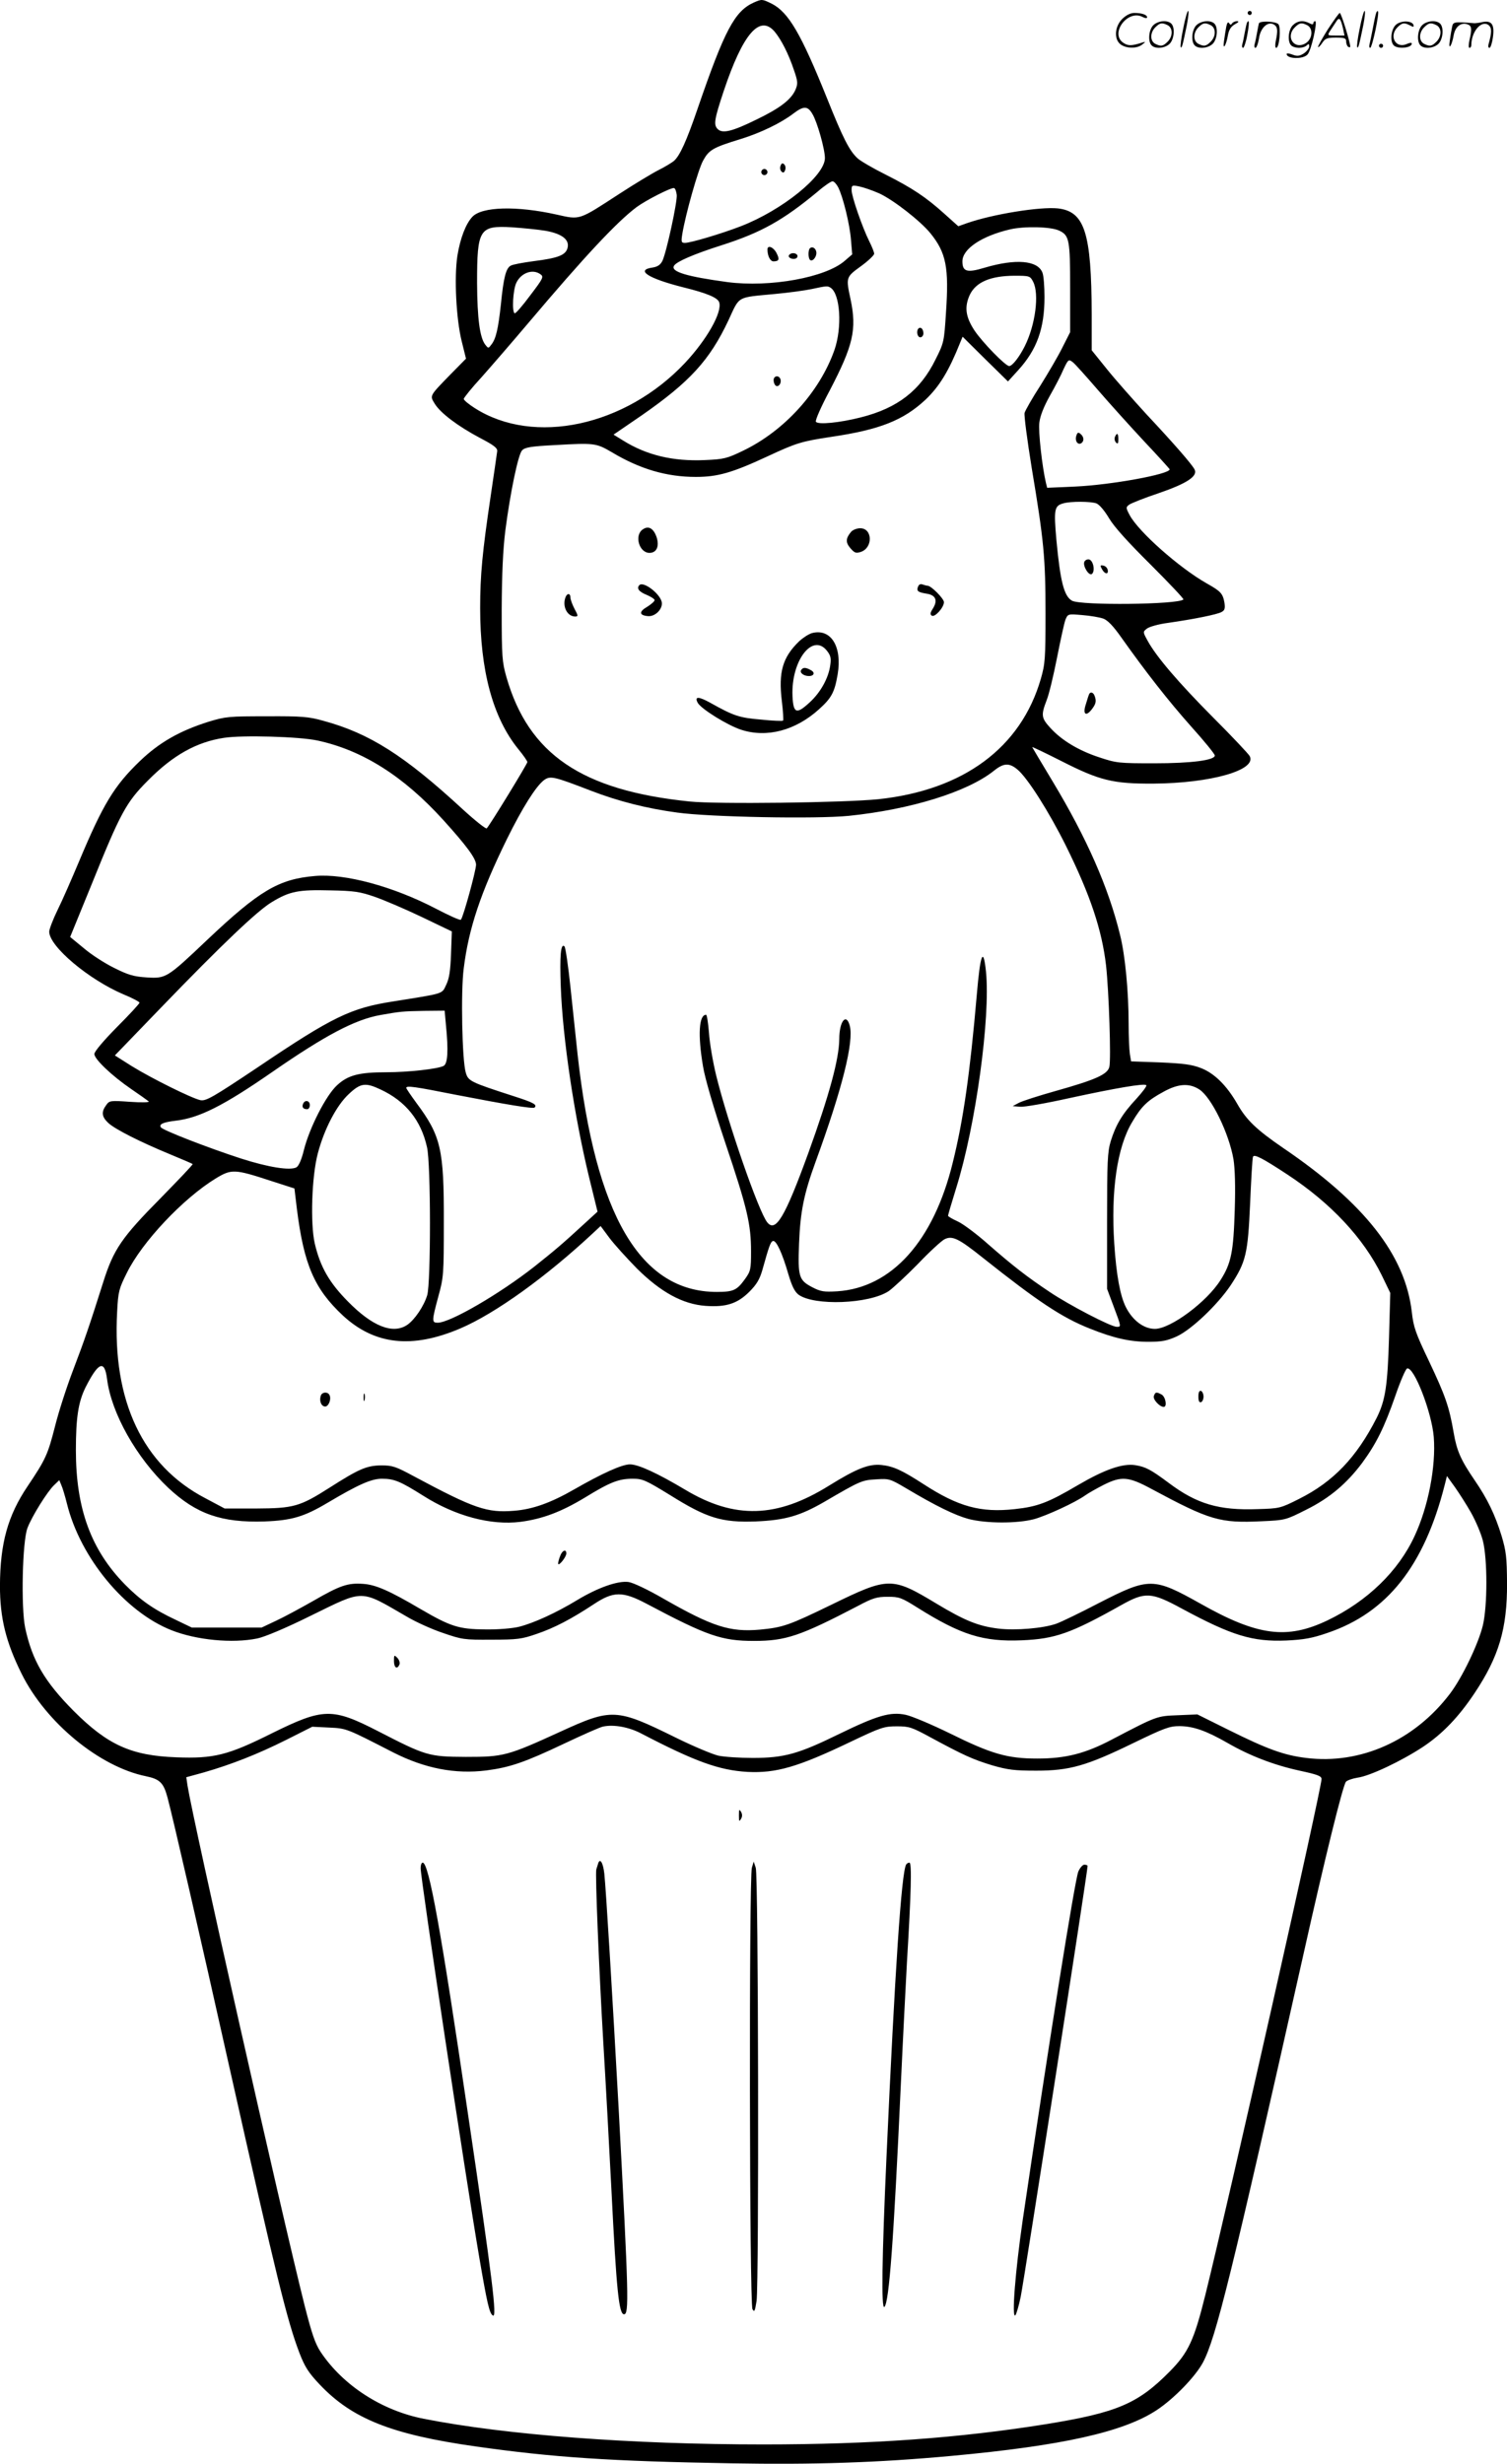 <?xml version="1.0" encoding="UTF-8"?>
<svg xmlns="http://www.w3.org/2000/svg" version="1.0" viewBox="0 0 734.361 1200.118" preserveAspectRatio="xMidYMid meet">
  <g transform="translate(-0.02,1200.312) scale(0.1,-0.1)" fill="#000000" stroke="none">
    <path d="M3674 11991 c-94 -42 -143 -135 -275 -519 -53 -155 -86 -228 -115 -253 -11 -9 -44 -29 -74 -44 -30 -15 -116 -67 -190 -115 -203 -132 -191 -128 -308 -102 -193 43 -363 39 -410 -11 -32 -34 -59 -104 -73 -190 -16 -105 -6 -307 21 -416 l21 -85 -74 -75 c-106 -109 -103 -104 -78 -145 28 -45 111 -108 218 -165 69 -36 88 -50 86 -66 -1 -11 -16 -110 -32 -220 -40 -269 -51 -382 -51 -544 0 -306 62 -534 186 -687 24 -29 44 -58 44 -63 0 -9 -183 -308 -198 -323 -4 -4 -57 38 -117 93 -284 262 -454 370 -679 431 -71 20 -105 23 -276 22 -184 0 -200 -1 -285 -27 -139 -44 -238 -100 -333 -191 -126 -121 -180 -211 -297 -490 -35 -83 -81 -189 -104 -235 -23 -47 -41 -95 -41 -106 0 -72 193 -234 363 -306 42 -17 77 -36 77 -40 0 -5 -50 -59 -110 -119 -65 -66 -110 -119 -110 -131 0 -25 85 -106 180 -171 41 -28 79 -55 85 -60 5 -5 -34 -6 -91 -2 -98 7 -101 6 -117 -17 -24 -33 -21 -56 11 -86 32 -30 154 -92 302 -153 58 -24 107 -45 109 -47 3 -2 -68 -76 -156 -166 -189 -191 -229 -249 -279 -407 -68 -215 -92 -285 -148 -432 -31 -81 -70 -202 -87 -270 -36 -141 -46 -163 -134 -294 -97 -144 -134 -278 -135 -485 0 -158 29 -275 106 -430 118 -237 379 -452 605 -498 68 -14 86 -32 105 -102 25 -92 157 -666 304 -1324 227 -1012 279 -1226 340 -1385 26 -67 44 -95 98 -152 158 -167 351 -244 762 -302 374 -53 653 -72 1245 -82 404 -7 710 3 1070 36 544 50 842 117 1003 224 83 55 187 162 224 231 63 118 139 425 488 1980 108 484 194 831 209 849 6 7 32 16 57 20 60 8 214 81 320 151 94 63 172 144 250 261 118 177 159 314 158 534 -1 128 -4 156 -27 233 -32 103 -68 178 -131 270 -67 98 -87 143 -102 231 -22 128 -41 181 -120 348 -66 138 -76 167 -84 240 -32 277 -230 530 -628 800 -128 88 -177 134 -222 213 -52 91 -113 151 -179 176 -44 17 -86 22 -197 27 l-142 5 -6 36 c-3 20 -6 86 -6 146 0 158 -17 337 -42 435 -56 230 -162 470 -326 743 -56 93 -102 170 -102 171 0 2 65 -29 144 -69 185 -94 250 -110 446 -109 281 2 506 66 470 134 -6 11 -86 96 -178 188 -168 169 -278 297 -320 375 -23 42 -23 42 -3 58 11 9 57 22 103 28 126 18 240 41 261 53 15 8 18 17 14 45 -8 45 -18 56 -86 94 -134 76 -332 251 -376 333 -19 36 -19 38 -2 51 10 7 75 33 144 56 137 47 192 83 174 116 -14 26 -99 124 -234 268 -64 70 -151 168 -192 219 l-75 93 0 174 c-1 399 -34 502 -165 517 -87 9 -317 -28 -443 -72 l-42 -15 -68 61 c-89 80 -154 124 -287 191 -60 30 -122 66 -136 79 -40 37 -71 98 -149 293 -126 313 -187 418 -269 460 -47 23 -48 23 -87 6z m101 -142 c33 -40 68 -109 94 -187 19 -55 20 -66 8 -95 -21 -49 -76 -91 -190 -146 -120 -59 -167 -70 -190 -46 -20 20 -16 47 30 185 93 278 175 374 248 289z m184 -401 c23 -37 61 -171 61 -215 0 -86 -208 -254 -410 -332 -93 -36 -244 -81 -272 -81 -18 0 -19 5 -13 43 16 97 77 313 101 357 29 53 47 64 184 106 97 30 196 78 255 123 51 39 71 39 94 -1z m125 -356 c24 -46 57 -181 63 -257 l6 -71 -36 -31 c-93 -82 -365 -131 -572 -104 -199 27 -279 51 -260 80 12 20 98 57 230 99 194 62 300 121 470 262 32 28 65 50 72 50 7 0 19 -13 27 -28z m201 -31 c69 -32 199 -133 249 -194 77 -95 91 -167 76 -386 -9 -142 -10 -148 -51 -229 -74 -151 -185 -237 -364 -282 -102 -26 -210 -37 -219 -21 -4 6 26 75 68 153 114 219 132 296 101 443 -23 107 -23 108 50 161 36 26 65 54 65 61 0 8 -11 35 -24 61 -33 66 -86 218 -86 249 0 24 2 25 37 18 20 -4 64 -19 98 -34z m-987 -8 c3 -34 -50 -279 -70 -321 -10 -19 -23 -28 -47 -32 -86 -12 -23 -53 147 -96 118 -29 170 -51 177 -74 15 -48 -60 -181 -167 -295 -290 -308 -736 -404 -1024 -220 -30 19 -54 39 -54 45 0 5 39 54 88 107 48 54 150 172 227 263 274 324 430 491 527 564 46 34 170 97 183 93 6 -2 11 -17 13 -34z m-640 -174 c80 -14 118 -43 108 -83 -9 -36 -46 -50 -165 -65 -52 -7 -102 -16 -112 -22 -23 -12 -35 -57 -48 -189 -13 -119 -24 -167 -46 -195 -15 -20 -15 -20 -30 -1 -27 35 -39 128 -40 301 0 263 11 280 170 271 55 -4 128 -11 163 -17z m2503 1 c50 -23 54 -45 54 -279 l0 -216 -38 -75 c-20 -41 -69 -124 -107 -185 -39 -60 -73 -120 -77 -133 -3 -13 13 -134 35 -270 59 -352 67 -437 67 -707 0 -221 -2 -246 -23 -319 -97 -335 -377 -542 -792 -586 -168 -17 -786 -25 -920 -11 -525 54 -784 230 -892 606 -21 74 -23 98 -23 330 1 176 6 290 18 386 24 184 62 367 81 388 14 15 42 20 159 26 195 11 202 10 279 -35 137 -82 267 -120 409 -120 106 0 177 20 349 100 142 66 165 73 310 95 238 35 353 81 461 182 67 64 113 139 168 277 l12 29 110 -109 111 -109 50 55 c91 100 128 203 128 356 0 51 -4 104 -10 119 -23 60 -130 69 -282 24 -86 -26 -108 -19 -108 31 0 61 95 124 233 156 70 16 198 13 238 -6z m-2527 -213 c17 -12 13 -20 -51 -104 -37 -50 -71 -89 -75 -86 -14 8 -8 114 8 148 23 49 80 70 118 42z m2401 -37 c30 -59 11 -209 -41 -313 -27 -54 -61 -97 -76 -97 -18 0 -130 115 -169 173 -44 67 -50 115 -23 174 30 62 100 92 216 93 76 0 78 -1 93 -30z m-988 -28 c48 -30 58 -194 19 -305 -72 -203 -243 -392 -444 -489 -79 -38 -93 -42 -187 -46 -156 -7 -284 24 -398 95 l-47 29 136 93 c236 164 332 269 424 464 56 121 38 110 225 128 66 6 147 17 180 24 75 16 77 16 92 7z m1183 -365 c9 -7 62 -66 119 -132 57 -66 159 -179 227 -252 68 -72 124 -134 124 -136 0 -24 -285 -76 -461 -84 l-136 -6 -6 24 c-18 76 -38 251 -32 294 4 33 22 78 51 130 25 44 55 101 66 128 24 51 26 52 48 34z m113 -686 c15 -6 40 -36 62 -73 25 -42 93 -117 203 -226 90 -90 162 -166 159 -169 -25 -25 -500 -30 -543 -6 -39 22 -57 94 -76 296 -13 149 -10 166 33 178 37 11 135 10 162 0z m33 -561 c22 -8 49 -36 89 -93 120 -169 227 -306 339 -432 64 -71 116 -135 116 -142 0 -23 -113 -38 -295 -38 -172 0 -184 1 -268 29 -101 33 -185 84 -239 144 -44 48 -45 62 -18 133 12 29 34 122 51 208 17 86 35 169 41 185 12 29 12 29 82 23 39 -3 85 -11 102 -17z m-3829 -594 c219 -47 419 -173 614 -388 113 -125 159 -187 159 -217 0 -28 -63 -258 -74 -268 -4 -4 -59 21 -124 55 -206 107 -441 171 -587 158 -177 -15 -271 -71 -525 -311 -196 -186 -201 -189 -295 -183 -63 4 -90 12 -158 46 -45 22 -112 65 -148 96 l-67 55 105 257 c140 347 168 399 273 504 122 124 238 189 372 209 89 14 368 6 455 -13z m3412 -142 c49 -41 154 -207 235 -370 119 -240 176 -411 196 -584 14 -127 25 -460 16 -494 -9 -37 -69 -63 -261 -117 -82 -23 -163 -49 -180 -58 l-30 -16 36 -3 c20 -2 128 17 240 42 226 49 366 73 375 63 4 -4 -19 -34 -49 -67 -68 -73 -99 -125 -124 -205 -16 -53 -18 -99 -18 -390 l0 -330 28 -75 c42 -112 42 -110 19 -110 -28 0 -232 106 -327 170 -111 74 -179 127 -298 231 -56 50 -123 100 -149 112 -27 12 -48 25 -48 28 0 4 18 65 40 136 95 303 167 830 145 1052 -13 127 -28 88 -45 -113 -33 -380 -65 -607 -117 -816 -93 -382 -298 -610 -563 -627 -65 -4 -81 -1 -120 19 -67 35 -72 50 -66 213 6 155 23 241 81 400 129 353 187 584 166 662 -17 64 -51 21 -51 -65 -1 -98 -48 -271 -151 -556 -114 -313 -159 -388 -200 -337 -42 52 -192 485 -249 716 -16 66 -32 159 -35 208 -4 48 -10 87 -14 87 -35 0 -41 -98 -15 -251 9 -57 52 -204 109 -374 107 -318 125 -395 125 -528 0 -88 -2 -96 -30 -135 -39 -54 -56 -62 -137 -62 -372 0 -591 373 -678 1155 -8 77 -24 225 -35 330 -11 104 -24 193 -29 198 -18 18 -24 -44 -18 -197 9 -252 66 -631 138 -928 l41 -167 -59 -54 c-115 -106 -150 -135 -248 -213 -169 -133 -411 -274 -472 -274 -29 0 -29 8 3 127 26 94 27 108 27 363 1 356 -14 420 -134 581 -27 37 -49 69 -49 73 0 12 42 6 243 -34 243 -47 375 -69 382 -62 14 14 -3 24 -103 56 -210 68 -220 73 -232 114 -18 59 -25 395 -10 508 24 195 83 370 210 629 76 154 141 257 181 288 31 22 46 19 230 -52 133 -51 270 -86 419 -106 157 -22 676 -32 836 -16 301 31 578 116 708 220 47 38 75 39 115 5z m-3134 -619 c44 -15 147 -59 229 -98 l148 -71 -4 -111 c-3 -82 -9 -120 -24 -150 -21 -45 -8 -40 -258 -80 -206 -32 -294 -74 -660 -321 -220 -147 -252 -165 -279 -160 -42 9 -236 105 -335 166 l-82 52 222 230 c302 313 474 476 543 517 87 53 131 61 285 57 116 -2 146 -7 215 -31z m348 -622 c13 -129 9 -191 -11 -202 -28 -15 -174 -31 -279 -31 -133 0 -187 -14 -240 -63 -54 -49 -135 -208 -162 -316 -11 -46 -25 -77 -36 -84 -31 -17 -137 0 -271 43 -160 52 -382 138 -390 152 -10 15 12 25 72 32 115 13 235 74 469 236 260 180 405 257 530 279 97 17 105 18 211 20 l101 1 6 -67z m-318 -317 c122 -57 197 -150 226 -281 19 -80 19 -661 1 -721 -16 -53 -61 -120 -98 -145 -70 -46 -169 -7 -288 114 -91 92 -135 168 -162 283 -22 96 -15 327 15 439 31 118 91 233 150 288 58 55 82 58 156 23z m3990 0 c59 -39 144 -213 166 -340 7 -45 10 -131 6 -250 -6 -199 -17 -257 -69 -338 -67 -107 -244 -238 -320 -238 -54 0 -109 41 -142 107 -27 54 -46 155 -56 308 -17 257 14 471 87 592 45 77 75 106 153 148 72 40 126 43 175 11z m430 -415 c211 -139 369 -308 459 -491 l41 -85 -6 -215 c-7 -239 -18 -308 -60 -393 -98 -193 -212 -312 -378 -395 -91 -46 -96 -47 -202 -50 -189 -7 -297 25 -434 128 -86 64 -112 78 -162 86 -62 10 -150 -21 -280 -97 -146 -86 -197 -105 -308 -117 -165 -18 -274 11 -445 122 -105 68 -147 87 -205 93 -61 6 -120 -17 -254 -100 -255 -159 -460 -165 -701 -21 -136 81 -229 124 -270 124 -39 0 -136 -44 -272 -122 -113 -65 -202 -97 -292 -104 -132 -11 -194 10 -489 168 -89 48 -104 53 -160 53 -71 -1 -109 -18 -250 -108 -146 -93 -176 -101 -357 -102 l-155 0 -94 50 c-305 159 -454 474 -430 908 5 99 9 113 47 189 74 151 275 364 434 461 76 46 91 46 265 -11 l118 -38 12 -100 c34 -271 85 -389 224 -519 155 -143 337 -163 572 -63 171 73 420 252 653 470 l31 29 43 -58 c24 -32 85 -99 134 -149 116 -115 223 -174 335 -182 100 -7 155 11 213 69 35 35 50 60 63 105 33 118 40 138 52 142 16 4 45 -58 75 -162 17 -57 30 -84 49 -99 76 -56 345 -46 440 17 20 14 84 73 141 131 56 59 115 113 130 121 38 20 69 5 188 -90 267 -212 385 -291 522 -345 115 -46 194 -64 284 -64 66 0 91 5 138 26 72 33 199 154 263 249 75 114 84 153 95 398 5 118 11 221 14 228 5 15 46 -6 169 -87z m-5753 -996 c21 -166 143 -383 299 -530 136 -127 259 -170 469 -163 132 5 192 23 305 90 150 89 214 118 266 118 60 0 89 -12 202 -83 156 -99 329 -145 473 -127 107 14 198 48 314 118 124 76 165 92 234 92 48 0 63 -7 182 -80 179 -112 251 -134 417 -128 143 6 216 27 335 96 175 102 182 105 251 109 64 4 68 3 146 -43 146 -87 239 -132 305 -150 85 -22 234 -23 319 -1 61 17 201 81 251 117 14 10 53 32 86 49 89 45 123 42 236 -19 285 -153 333 -167 538 -157 113 5 116 6 215 56 115 57 198 128 273 228 69 94 108 173 161 325 25 73 51 133 58 135 33 11 120 -212 130 -334 11 -144 -27 -339 -93 -481 -79 -172 -231 -319 -425 -412 -197 -94 -340 -76 -618 81 -230 129 -251 129 -493 5 -92 -48 -187 -94 -210 -102 -64 -23 -200 -34 -283 -24 -98 12 -164 39 -302 122 -217 131 -233 130 -510 -5 -210 -102 -237 -111 -349 -122 -147 -13 -231 14 -471 151 -76 44 -148 78 -170 81 -52 7 -149 -27 -250 -88 -104 -63 -212 -112 -283 -130 -32 -8 -102 -14 -165 -13 -129 1 -169 14 -315 99 -153 90 -219 119 -281 123 -74 5 -111 -7 -244 -84 -60 -34 -141 -78 -180 -96 l-70 -33 -170 0 -170 0 -77 37 c-107 50 -173 96 -248 172 -166 169 -240 370 -240 655 0 159 12 235 47 306 63 124 93 136 105 40z m6647 -651 c22 -39 48 -100 57 -135 23 -89 23 -319 0 -414 -22 -90 -100 -253 -160 -332 -173 -228 -436 -346 -701 -313 -108 13 -190 43 -379 137 l-151 75 -95 -4 c-103 -4 -101 -3 -319 -117 -132 -70 -228 -94 -366 -94 -146 0 -223 22 -427 123 -88 43 -185 84 -214 90 -75 16 -139 -3 -326 -94 -198 -97 -267 -116 -420 -116 -64 0 -139 5 -167 11 -27 6 -121 45 -208 88 -290 143 -311 144 -564 28 -256 -117 -275 -122 -459 -122 -181 1 -194 5 -427 125 -224 115 -267 114 -518 -10 -214 -107 -283 -124 -465 -117 -220 8 -335 60 -501 226 -142 143 -202 246 -236 404 -21 100 -14 422 11 487 21 56 97 178 130 209 l25 24 10 -24 c6 -13 18 -53 27 -89 65 -265 284 -529 510 -618 121 -48 297 -65 418 -40 35 7 138 50 259 110 266 130 238 130 470 -4 42 -25 121 -61 175 -79 93 -32 103 -34 237 -33 126 0 148 3 220 28 86 29 170 73 279 145 95 63 140 64 257 2 296 -157 366 -181 524 -181 154 0 225 24 505 170 73 39 93 45 146 45 56 0 67 -4 145 -53 212 -133 320 -167 509 -159 163 7 239 34 485 172 116 65 146 63 295 -18 243 -131 344 -162 509 -155 84 4 125 11 200 37 290 98 471 326 571 720 l11 44 39 -54 c21 -30 57 -86 79 -125z m-4044 -1075 c263 -137 380 -179 517 -187 140 -7 245 23 502 146 149 71 164 76 226 76 61 0 73 -4 165 -54 161 -87 205 -107 300 -136 77 -22 108 -26 215 -26 162 0 244 23 474 135 151 73 175 82 225 82 67 -1 128 -22 233 -82 109 -63 227 -108 351 -135 88 -19 107 -26 107 -41 0 -47 -451 -2049 -566 -2512 -55 -222 -83 -282 -174 -374 -155 -157 -257 -200 -601 -256 -424 -68 -852 -99 -1379 -99 -644 0 -1254 46 -1655 125 -204 40 -393 162 -502 325 -27 41 -43 88 -78 225 -117 467 -543 2360 -571 2534 l-6 41 84 23 c136 39 265 90 401 158 l129 65 81 -4 c87 -4 85 -4 313 -121 154 -78 301 -107 454 -88 115 15 186 39 380 131 91 43 176 81 190 83 52 11 126 -3 185 -34z M3804 11196 c-4 -10 -2 -22 4 -28 8 -8 13 -7 18 6 4 10 2 22 -4 28 -8 8 -13 7 -18 -6z M3710 11165 c0 -8 7 -15 15 -15 8 0 15 7 15 15 0 8 -7 15 -15 15 -8 0 -15 -7 -15 -15z M3740 10788 c0 -32 14 -58 29 -58 28 0 31 10 15 41 -15 29 -44 40 -44 17z M3947 10794 c-10 -10 -9 -52 2 -58 13 -8 33 20 29 40 -3 19 -20 28 -31 18z M3845 10760 c-8 -12 20 -24 35 -15 6 3 8 11 5 16 -8 12 -32 12 -40 -1z M4476 10403 c-12 -12 -6 -43 9 -43 8 0 15 9 15 19 0 21 -13 34 -24 24z M3132 9424 c-42 -29 -17 -114 33 -114 35 0 49 32 35 76 -15 44 -40 58 -68 38z M4148 9413 c-27 -32 -28 -52 -4 -80 21 -24 27 -26 52 -18 59 21 56 115 -4 115 -16 0 -36 -8 -44 -17z M3116 9153 c-15 -15 -3 -32 34 -47 22 -9 40 -21 40 -26 0 -6 -16 -20 -35 -32 -42 -24 -41 -42 2 -46 38 -4 77 39 67 72 -13 42 -89 98 -108 79z M4474 9146 c-9 -22 -1 -28 43 -35 44 -7 54 -34 28 -74 -12 -19 -13 -27 -4 -33 15 -9 59 40 59 66 0 17 -62 80 -80 80 -4 0 -15 3 -24 6 -10 4 -18 0 -22 -10z M2756 9094 c-17 -44 8 -94 47 -94 15 0 15 4 -3 37 -11 21 -20 46 -20 55 0 22 -16 23 -24 2z M3956 8919 c-16 -5 -44 -23 -63 -41 -79 -77 -100 -149 -83 -289 6 -50 9 -94 6 -96 -2 -3 -51 -1 -108 5 -105 9 -131 17 -247 82 -56 31 -78 32 -61 0 16 -30 147 -111 213 -132 125 -40 264 -3 378 100 61 55 76 82 91 170 23 136 -33 226 -126 201z m74 -86 c18 -23 21 -36 16 -70 -8 -62 -47 -133 -101 -182 -64 -59 -79 -53 -83 32 -7 172 98 309 168 220z M3904 8739 c-8 -13 13 -29 38 -29 26 0 31 18 9 29 -25 14 -38 14 -47 0z M3770 10151 c0 -11 5 -23 11 -27 14 -8 29 14 22 33 -8 20 -33 16 -33 -6z M5245 9880 c-8 -24 7 -46 24 -36 15 10 14 31 -3 45 -11 10 -16 8 -21 -9z M5433 9874 c-3 -8 -1 -20 6 -27 8 -8 11 -4 11 16 0 30 -7 35 -17 11z M5284 9266 c-8 -21 24 -72 38 -58 16 16 5 66 -15 70 -9 2 -20 -4 -23 -12z M5370 9231 c13 -25 33 -28 28 -4 -2 10 -11 19 -21 21 -16 3 -17 1 -7 -17z M5306 8618 c-3 -7 -9 -28 -15 -47 -15 -46 0 -60 28 -25 22 28 25 42 15 68 -7 19 -23 21 -28 4z M1477 6626 c-7 -16 1 -26 20 -26 7 0 13 9 13 20 0 23 -25 27 -33 6z M5840 5200 c0 -21 4 -30 13 -27 6 2 12 14 12 27 0 13 -6 25 -12 28 -9 2 -13 -7 -13 -28z M1564 5206 c-9 -24 0 -51 18 -54 19 -4 35 38 23 57 -9 16 -35 13 -41 -3z M1772 5195 c0 -16 2 -22 5 -12 2 9 2 23 0 30 -3 6 -5 -1 -5 -18z M5623 5203 c-6 -16 28 -53 48 -53 18 0 9 49 -10 60 -26 14 -31 13 -38 -7z M2730 4424 c-6 -14 -10 -31 -10 -37 1 -17 40 32 40 49 0 23 -20 16 -30 -12z M1920 3912 c0 -33 16 -43 27 -16 3 8 -2 23 -11 32 -15 15 -16 14 -16 -16z M3601 3160 c0 -29 1 -32 10 -17 7 11 7 23 0 35 -9 14 -10 11 -10 -18z M2915 2926 c-3 -9 -7 -22 -9 -29 -6 -21 13 -484 34 -842 11 -181 29 -508 40 -725 24 -480 36 -600 61 -600 25 0 23 85 -26 1000 -30 547 -62 1073 -70 1147 -6 53 -21 77 -30 49z M2050 2903 c0 -51 220 -1512 285 -1892 39 -228 50 -277 67 -287 21 -13 -1 169 -122 986 -130 886 -190 1220 -220 1220 -6 0 -10 -12 -10 -27z M3664 2905 c-14 -48 -12 -2126 3 -2150 9 -16 12 -11 20 40 12 89 9 2073 -4 2110 l-10 30 -9 -30z M4416 2921 c-23 -37 -55 -518 -96 -1426 -22 -487 -26 -745 -10 -729 23 23 45 322 80 1084 11 239 25 509 30 600 20 328 24 480 12 480 -6 0 -13 -4 -16 -9z M5255 2887 c-17 -41 -145 -843 -271 -1697 -36 -248 -55 -483 -36 -465 5 6 17 46 26 90 21 107 326 2070 326 2099 0 3 -7 6 -16 6 -8 0 -21 -15 -29 -33z M5766 11864 c-10 -47 -15 -88 -12 -91 5 -6 9 7 30 110 7 37 10 67 6 67 -4 0 -15 -39 -24 -86z M6080 11940 c0 -5 5 -10 10 -10 6 0 10 5 10 10 0 6 -4 10 -10 10 -5 0 -10 -4 -10 -10z M6626 11864 c-10 -47 -15 -88 -12 -91 5 -6 9 7 30 110 7 37 10 67 6 67 -4 0 -15 -39 -24 -86z M6706 11939 c-3 -8 -10 -41 -16 -74 -6 -33 -14 -68 -16 -77 -3 -10 -1 -18 3 -18 10 0 46 171 38 178 -2 3 -7 -1 -9 -9z M5469 11911 c-38 -38 -41 -101 -7 -125 29 -20 79 -20 104 0 18 14 18 15 1 10 -53 -17 -69 -17 -92 -2 -69 45 21 166 94 126 12 -6 21 -7 21 -1 0 12 -25 21 -62 21 -19 0 -39 -10 -59 -29z M6470 11859 c-28 -45 -49 -83 -47 -85 2 -3 12 7 21 21 14 21 24 25 66 25 43 0 50 -3 50 -19 0 -11 5 -23 10 -26 6 -3 10 -3 10 1 0 20 -44 164 -51 164 -4 0 -30 -37 -59 -81z m75 4 l7 -33 -42 0 c-42 0 -42 0 -28 23 8 12 21 32 29 44 15 25 22 18 34 -34z M5620 11880 c-22 -22 -27 -79 -8 -98 19 -19 66 -14 88 8 22 22 27 79 8 98 -19 19 -66 14 -88 -8z m71 0 c25 -14 25 -54 -1 -80 -23 -23 -33 -24 -61 -10 -25 14 -25 54 1 80 23 23 33 24 61 10z M5830 11880 c-22 -22 -27 -79 -8 -98 19 -19 66 -14 88 8 22 22 27 79 8 98 -19 19 -66 14 -88 -8z m71 0 c25 -14 25 -54 -1 -80 -23 -23 -33 -24 -61 -10 -25 14 -25 54 1 80 23 23 33 24 61 10z M5976 11874 c-3 -16 -8 -47 -11 -69 -8 -51 10 -26 19 27 5 27 15 42 34 53 18 10 22 14 10 15 -9 0 -20 -5 -24 -11 -5 -8 -9 -8 -14 1 -5 8 -10 3 -14 -16z M6077 11893 c-2 -4 -7 -26 -11 -48 -4 -22 -9 -48 -12 -57 -3 -10 -1 -18 4 -18 4 0 14 28 20 62 11 58 10 81 -1 61z M6135 11890 c-1 -3 -5 -23 -9 -45 -4 -22 -9 -48 -12 -57 -3 -10 -1 -18 4 -18 5 0 13 20 17 45 7 53 44 87 74 68 17 -11 19 -28 8 -80 -4 -18 -3 -33 2 -33 16 0 24 99 11 115 -12 14 -87 18 -95 5z M6300 11880 c-22 -22 -27 -79 -8 -98 7 -7 24 -12 38 -12 14 0 31 5 38 12 9 9 12 8 12 -5 0 -9 -12 -24 -26 -34 -21 -13 -32 -15 -55 -6 -16 6 -29 8 -29 3 0 -24 81 -27 102 -2 18 19 50 162 37 162 -5 0 -9 -5 -9 -10 0 -7 -6 -7 -19 0 -30 16 -59 12 -81 -10z m71 0 c29 -16 25 -65 -6 -86 -56 -37 -103 28 -55 76 23 23 33 24 61 10z M6801 11881 c-23 -23 -28 -80 -9 -99 19 -19 88 -13 88 9 0 5 -11 4 -24 -2 -54 -25 -89 38 -46 81 23 23 33 24 62 9 16 -9 19 -8 16 3 -8 22 -64 22 -87 -1z M6930 11880 c-22 -22 -27 -79 -8 -98 19 -19 66 -14 88 8 22 22 27 79 8 98 -19 19 -66 14 -88 -8z m71 0 c25 -14 25 -54 -1 -80 -23 -23 -33 -24 -61 -10 -25 14 -25 54 1 80 23 23 33 24 61 10z M7076 11871 c-3 -14 -8 -44 -11 -66 -8 -51 10 -26 19 27 8 41 35 63 66 53 22 -7 24 -21 11 -77 -5 -22 -5 -38 0 -38 5 0 9 6 9 13 0 68 51 125 85 97 15 -13 15 -35 -1 -92 -3 -10 -1 -18 4 -18 6 0 13 23 17 50 9 63 -5 84 -49 76 -17 -4 -35 -6 -41 -6 -101 8 -104 7 -109 -19z M6720 11780 c0 -5 5 -10 10 -10 6 0 10 5 10 10 0 6 -4 10 -10 10 -5 0 -10 -4 -10 -10z"></path>
  </g>
</svg>
